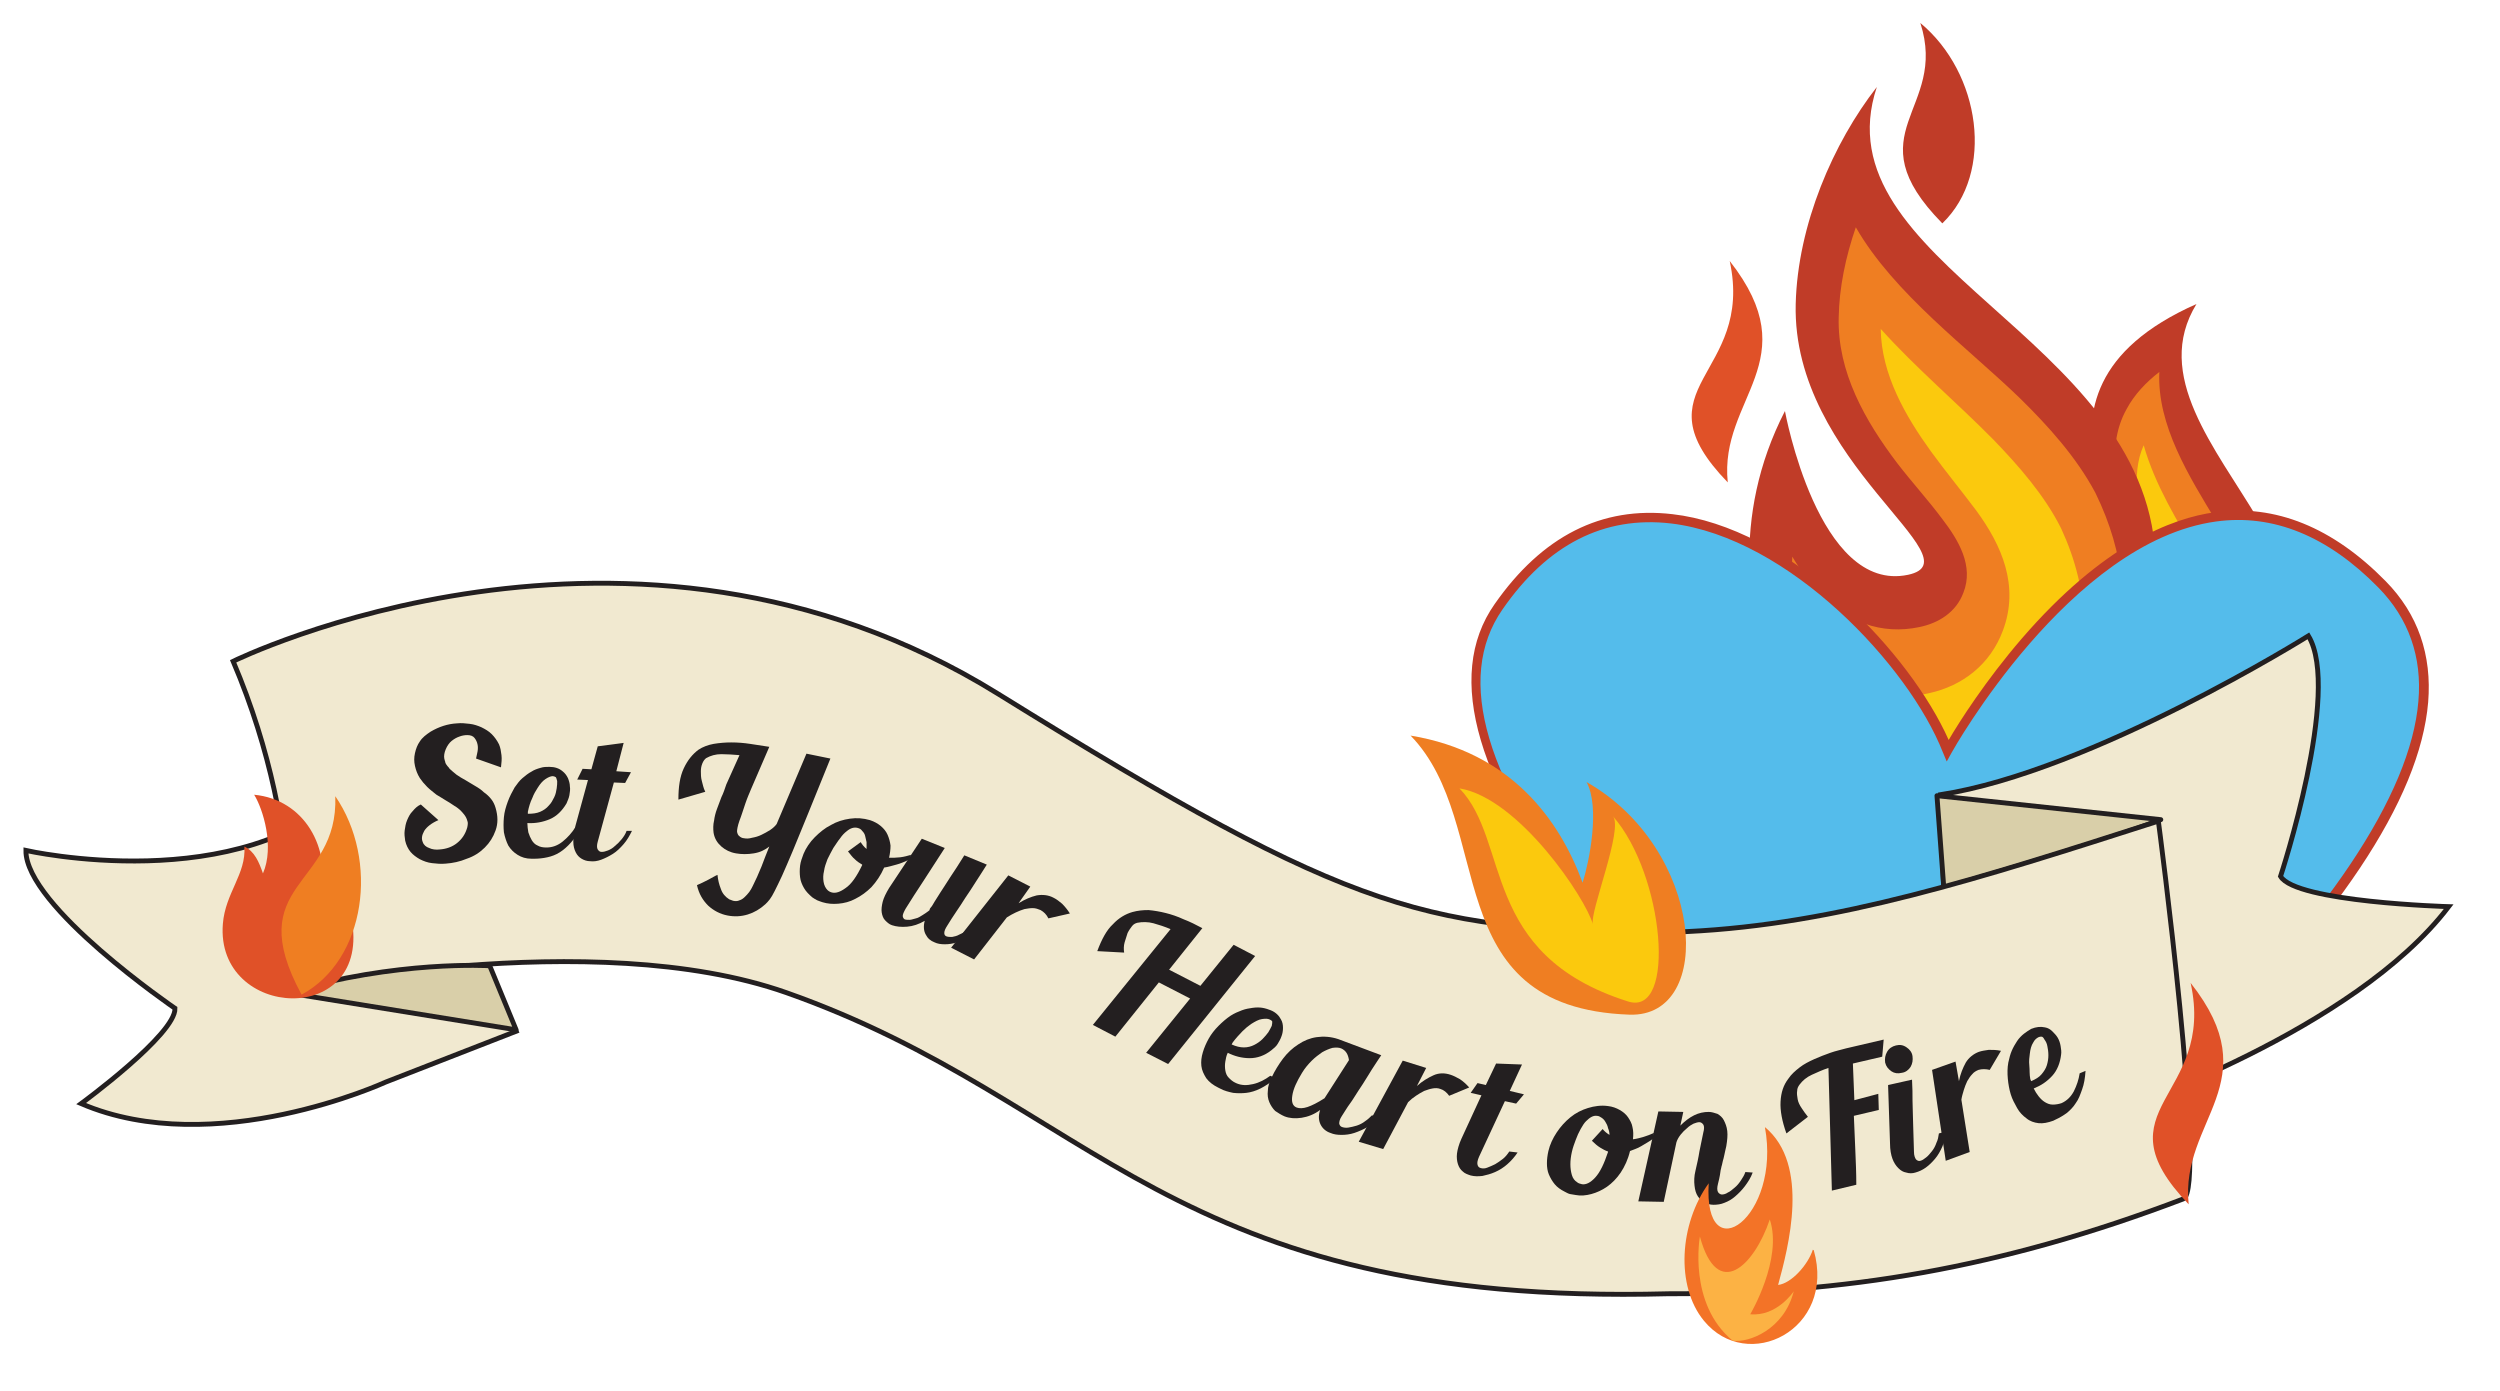 <?xml version="1.0" encoding="UTF-8" standalone="no"?> <svg xmlns="http://www.w3.org/2000/svg" xmlns:xlink="http://www.w3.org/1999/xlink" version="1.1" id="Layer_1" x="0px" y="0px" viewBox="0 0 511.5 284.6" style="enable-background:new 0 0 511.5 284.6;" xml:space="preserve" width="511.5" height="284.6"> <style type="text/css"> .st0{fill-rule:evenodd;clip-rule:evenodd;fill:#C03C28;} .st1{fill-rule:evenodd;clip-rule:evenodd;fill:#EF7E22;} .st2{fill-rule:evenodd;clip-rule:evenodd;fill:#FBC90D;} .st3{fill:#54BCEB;} .st4{fill-rule:evenodd;clip-rule:evenodd;fill:#E05128;} .st5{fill:#EF7E22;} .st6{fill:#C03C28;} .st7{fill:#F1E9D0;stroke:#231F20;stroke-miterlimit:10;} .st8{fill:#D9CFA9;stroke:#231F20;stroke-linecap:round;stroke-linejoin:round;} .st9{fill:#D9CFA9;stroke:#231F20;stroke-linejoin:round;} .st10{enable-background:new ;} .st11{fill:#231F20;} .st12{fill-rule:evenodd;clip-rule:evenodd;fill:#F37327;} .st13{fill-rule:evenodd;clip-rule:evenodd;fill:#FCB244;} </style> <g> <g> <g> <path class="st0" d="M449.4,62.2c-17.9,29.2,51.2,59,1.8,89.4h-24.8c0,0-27.9-17.6-10.8-46.2c-0.7,3.4,2.5,18.8,14.2,13.8 C442.6,113.7,407,81,449.4,62.2L449.4,62.2L449.4,62.2z"></path> <path class="st1" d="M441.8,76.1c-2.7,2.1-5.1,4.6-6.7,7.6c-2.3,4.1-2.7,8.7-2.2,13.3c0.5,4.7,1.9,9.2,3.1,13.8 c1.1,4.2,2.4,9.4,0,13.5c-1,1.6-2.4,2.8-4,3.5c-4.2,1.9-8.7,2-12.5-0.8c-1.3-1-2.4-2.2-3.3-3.5c-1.1,5.9-0.2,11.8,3.1,17.7 c2,3.6,5.6,7.9,9,10.4h21.1c6.9-4.6,14.3-11.2,14.3-20.4c-0.1-8.2-6-17.5-10.1-24.3C447.9,97.5,441.3,87,441.8,76.1L441.8,76.1 L441.8,76.1z"></path> <path class="st2" d="M438.6,91.1c-1.4,3.1-1.6,6.5-1.3,9.9c0.5,4.5,1.9,8.8,3,13.2c1.5,5.6,2.6,11.6-0.5,16.9 c-1.4,2.4-3.5,4.2-6,5.3c-4.3,2-8.9,2.4-13.1,0.9c0.5,2.1,1.3,4.2,2.5,6.2c1.6,2.8,4.1,5.9,6.7,8.2h18.2 c5.3-3.7,11.2-9,11.1-15.9c0-7-5.8-16.1-9.4-21.9C445.5,106.7,440.9,99.2,438.6,91.1L438.6,91.1L438.6,91.1z"></path> </g> <g> <path class="st0" d="M384,17.8c-12,36,54.6,50.9,57,95.8c3,55.4-62.5,68.1-78,27.4c-5.3-14.1-9-35.1,2.2-56.9 c0,0,6.8,37.4,25.2,33.5c14.4-3.1-23.8-22.9-23-55.4C367.8,46,375.1,29.2,384,17.8L384,17.8L384,17.8z"></path> <path class="st1" d="M379.7,46.5c-2.1,6.1-3.4,12.4-3.5,18.4c-0.3,11.2,5.4,21.2,12,29.9c3,3.9,6.3,7.5,9.2,11.4 c3.3,4.3,6.5,9.6,4.3,15.1c-1.5,4-5.1,6.2-9,7c-3.8,0.8-7.6,0.6-11.2-0.7c-6.2-2.2-11-7.4-14.8-13.7c-0.5,8.9,1.2,18,4.5,26.8 c16,46.4,82.6,11.2,57.5-39.9c-3.9-7.3-9.6-13.6-15.4-19.3C402.8,71.3,387.5,60.1,379.7,46.5L379.7,46.5L379.7,46.5z"></path> <path class="st2" d="M384.8,67.3c0.1,9.3,5.1,17.9,10.3,25.1c3,4.1,6.2,8,9.2,12c5.3,7.2,8.9,15.5,5.5,24.6 c-2.6,7-8.3,11.3-15,12.8c-5.3,1.2-10.7,0.9-15.7-1c-0.3-0.1-0.5-0.2-0.7-0.3c0.3,0.9,0.6,1.9,0.9,2.8l0.1,0.1l0.1,0.1 c2.6,8.1,7.6,15.3,16.1,16.8c9.7,1.6,19.6-4.7,25-12.8c8.1-12,7-26.7,1.1-39.4c-3.4-6.8-8.7-12.8-13.8-18.1 C400.3,82.3,392,75.3,384.8,67.3L384.8,67.3L384.8,67.3z"></path> </g> <path class="st3" d="M398.7,154.2c0,0,44-79.7,88.9-34c42.9,43.7-88.9,138.7-88.9,138.7s-121.4-91.7-91.9-134.1 C337.7,80.4,388.3,127.6,398.7,154.2L398.7,154.2z"></path> <path class="st4" d="M353.5,98.7c-1.8-17.3,16.5-24.8,0.4-45.3C359,77,334.4,79,353.5,98.7"></path> <path class="st0" d="M397.4,45.7c10.8-10.4,7.8-30.8-4.5-41C398.7,22.6,379,27,397.4,45.7L397.4,45.7z"></path> <polygon class="st5" points="327.2,186 324.4,191.3 327.4,192.4 "></polygon> </g> <path class="st6" d="M398.5,259.4l-0.6-0.4c-0.3-0.2-26.8-20.1-51.8-45.6l0.7-2.1c22.9,23.3,47.6,42.6,51.7,45.7 c3.8-2.8,25-18.6,46.5-39.1c31-29.6,48.2-55.3,49.8-74.4c0.8-9.1-2-17-8.2-23.3c-10.4-10.6-21.6-15.1-33.2-13.5 c-29.9,4.1-53.9,46.9-54.1,47.3l-1,1.8l-0.8-1.9c-6.9-17.6-31.4-43.9-55.6-46.8c-13.7-1.6-25.3,4.3-34.5,17.6 c-9.8,14.1-3.6,35.3,18.8,63.4l-1,1.8c-23-28.9-29.8-51.5-19.4-66.3c9.7-13.9,21.9-20.1,36.4-18.4c11.4,1.3,24,7.9,35.5,18.4 c9.1,8.3,17,18.8,21,27.8c2.1-3.6,7.5-12.1,15-20.8c16.5-19.1,30.6-24.6,39.5-25.8c12.3-1.7,24.1,3.1,34.9,14.1 c6.6,6.7,9.5,15.1,8.7,24.8c-1.7,19.9-18.7,45.3-50.5,75.7c-23.6,22.5-47,39.5-47.2,39.6L398.5,259.4L398.5,259.4z"></path> </g> <g> <path class="st7" d="M433.6,227.1c0,0,48-16.1,67.4-41.6c0,0-31.3-0.9-34.4-6.2c0,0,12.5-38,5.7-49.2c0,0-44.3,27.7-75.3,32.5 l1,28.6l3.9,39.4L433.6,227.1L433.6,227.1z"></path> <path class="st8" d="M442.1,167.7l-45.8-4.9l1.4,18.8C397.8,181.6,430.2,172.3,442.1,167.7"></path> <g> <path class="st7" d="M78.9,221.4c0,0-35,16.1-62.3,4.4c0,0,19.4-14.2,19.2-19.5c0,0-30.6-20.9-30.5-32.3c0,0,44.1,10,66.6-13 l20.7,22.8l13,27.2L78.9,221.4L78.9,221.4z"></path> <path class="st7" d="M441.6,168c-36.8,11.8-65.6,21.1-96.4,22.6l-2.1,0.1c-51.2-0.2-64.8-2.8-139-48.8 c-75.2-46.6-156.4-6.6-156.4-6.6c15.8,37.2,11,67.3,11,67.3s62.5-13.5,102.2,0.5c63.2,22.3,78.2,64.3,180.5,61.6 c35.8,0.1,68-5.2,105.3-19.4C451.6,243.5,441.6,168,441.6,168L441.6,168z"></path> <path class="st9" d="M58.6,203.1l47,7.6l-5.4-13.1C100.2,197.6,81.3,196.4,58.6,203.1L58.6,203.1z"></path> </g> </g> <g class="st10"> <path class="st11" d="M97.4,155.2c0.1-0.4,0.2-0.9,0.3-1.4c0.1-0.5,0.1-1.1,0-1.5c-0.1-0.5-0.3-0.9-0.6-1.3 c-0.3-0.4-0.8-0.6-1.5-0.6c-0.5,0-1.1,0.1-1.6,0.3c-0.6,0.2-1.1,0.5-1.6,0.9c-0.5,0.4-0.9,1-1.2,1.7c-0.3,0.7-0.4,1.4-0.3,1.9 c0.1,0.3,0.1,0.5,0.2,0.7c0,0.2,0.1,0.3,0.2,0.5c0.1,0.1,0.2,0.3,0.3,0.4c0.1,0.1,0.3,0.3,0.4,0.5c0.3,0.3,0.8,0.7,1.4,1.2 c0.6,0.4,1.2,0.8,1.8,1.1c0.7,0.4,1.3,0.8,2,1.2c0.7,0.4,1.3,0.8,1.8,1.3c0.6,0.4,1.1,0.9,1.5,1.4c0.4,0.5,0.7,1.1,0.9,1.8 c0.5,1.7,0.5,3.2,0,4.6c-0.5,1.4-1.2,2.5-2.2,3.5c-1,1-2.2,1.8-3.7,2.3c-1.4,0.6-2.9,0.9-4.3,1c-1,0.1-1.9,0-2.8-0.1 s-1.7-0.4-2.5-0.8c-0.7-0.4-1.4-0.9-1.9-1.5c-0.5-0.6-0.9-1.4-1.1-2.3c-0.1-0.7-0.2-1.4-0.1-2.1c0.1-0.7,0.2-1.4,0.5-2.1 c0.3-0.7,0.6-1.3,1.1-1.8c0.5-0.6,1-1.1,1.7-1.4l3.6,3.2c-1.4,0.6-2.4,1.4-2.9,2.2c-0.5,0.9-0.6,1.6-0.3,2.3c0.2,0.6,0.7,1,1.3,1.2 c0.6,0.3,1.4,0.4,2.2,0.3c1.3-0.1,2.5-0.5,3.5-1.3c1-0.8,1.7-1.8,2.1-3.2c0.1-0.5,0.2-1,0-1.4c-0.1-0.4-0.3-0.8-0.6-1.2 c-0.3-0.4-0.6-0.7-0.9-1c-0.4-0.3-0.7-0.6-1.1-0.8c-0.7-0.5-1.4-0.9-1.9-1.2c-0.5-0.3-1.1-0.7-1.8-1.1c-0.6-0.5-1.3-1-1.9-1.6 c-0.6-0.6-1.1-1.2-1.5-1.8c-0.5-0.8-0.8-1.6-1-2.5c-0.2-0.9-0.2-1.7,0-2.6c0.2-0.9,0.5-1.7,1-2.4c0.5-0.8,1.3-1.4,2.2-2 c1.7-1,3.5-1.6,5.4-1.7c0.9-0.1,1.7,0,2.6,0.1c0.9,0.1,1.7,0.4,2.4,0.7c0.8,0.4,1.5,0.8,2.1,1.4s1.1,1.3,1.5,2.1 c0.3,0.7,0.4,1.4,0.5,2.2s0,1.6-0.1,2.5L97.4,155.2z"></path> </g> <g class="st10"> <path class="st11" d="M119,169.2c-0.7,1.3-1.4,2.3-2.2,3.2c-0.7,0.8-1.5,1.5-2.3,2c-0.8,0.5-1.6,0.8-2.5,1s-1.8,0.3-2.8,0.3l-0.4,0 c-1.2,0-2.1-0.3-2.9-0.8c-0.8-0.5-1.4-1.1-1.9-1.9c-0.4-0.8-0.7-1.7-0.9-2.7c-0.1-1-0.1-2,0-3.1c0.1-1.1,0.4-2.1,0.8-3.2 c0.4-1.1,0.9-2,1.4-2.9c0.5-0.7,1-1.4,1.6-1.9c0.6-0.5,1.2-1,1.8-1.3c0.6-0.4,1.2-0.6,1.9-0.8c0.6-0.2,1.2-0.2,1.8-0.2 c1.1,0,2,0.3,2.7,0.9c0.5,0.4,0.8,0.8,1.1,1.4c0.2,0.5,0.4,1.1,0.4,1.7c0.1,0.6,0,1.2-0.1,1.8c-0.1,0.6-0.4,1.2-0.6,1.7 c-0.9,1.5-2,2.6-3.4,3.2c-1.4,0.6-3,0.9-4.6,0.8c0,0.6,0.1,1.3,0.2,1.9c0.2,0.6,0.4,1.1,0.7,1.6s0.7,0.9,1.2,1.1 c0.5,0.3,1.1,0.4,1.8,0.4c1.2,0,2.3-0.4,3.3-1.2c1-0.8,1.9-1.8,2.6-2.9L119,169.2z M108,166.1c0,0.1,0,0.1,0,0.2c0,0.1,0,0.1,0,0.2 c1,0,1.8-0.1,2.5-0.4c0.7-0.3,1.3-0.7,1.8-1.3c0.5-0.5,0.8-1.1,1.1-1.7c0.3-0.6,0.4-1.2,0.5-1.8c0.1-0.6,0.1-1.1,0.1-1.5 c-0.1-0.4-0.2-0.7-0.3-0.8c-0.2-0.1-0.4-0.2-0.6-0.2c-0.4,0-0.9,0.2-1.5,0.6c-0.6,0.4-1.1,1-1.6,1.8c-0.4,0.6-0.8,1.3-1.1,2.1 C108.5,164.1,108.2,165.1,108,166.1z"></path> </g> <g class="st10"> <path class="st11" d="M129.3,170c-0.5,1-1,1.9-1.7,2.7c-0.7,0.8-1.4,1.5-2.2,2c-0.8,0.5-1.6,0.9-2.4,1.2c-0.8,0.3-1.6,0.4-2.3,0.3 c-0.6,0-1.2-0.2-1.7-0.5c-0.5-0.3-0.9-0.7-1.2-1.3c-0.3-0.6-0.5-1.3-0.5-2.2c0-0.9,0.1-1.9,0.4-3.1l2.6-9.5l-2.2-0.1l1.1-2.2 l1.8,0.1l1.3-4.7l5.3-0.7l-1.5,5.8l3,0.2l-1.2,2.2l-2.3-0.1l-3.3,12.1c-0.2,0.7-0.2,1.3,0,1.6c0.2,0.3,0.4,0.5,0.8,0.5 c0.4,0,0.8-0.1,1.3-0.3c0.5-0.2,1-0.5,1.4-0.9c0.5-0.4,0.9-0.8,1.4-1.4c0.4-0.5,0.8-1.1,1-1.7L129.3,170z"></path> </g> <g class="st10"> <path class="st11" d="M138.8,163.6c0-2.6,0.3-4.7,1.1-6.4s1.8-2.9,3-3.8c0.9-0.6,2-1,3.1-1.2c1.2-0.2,2.4-0.3,3.6-0.3 c1.3,0,2.6,0.1,3.9,0.3c1.3,0.2,2.6,0.4,3.9,0.6l-3.8,8.8c-0.1,0.3-0.3,0.7-0.5,1.2s-0.4,1-0.6,1.6c-0.2,0.6-0.4,1.2-0.6,1.8 c-0.2,0.6-0.4,1.2-0.6,1.7c-0.2,0.5-0.3,1-0.4,1.4c-0.1,0.4-0.1,0.7-0.1,0.9c0.1,0.4,0.2,0.7,0.5,0.9c0.2,0.2,0.6,0.4,0.9,0.4 c0.5,0.1,1,0.1,1.7-0.1c0.6-0.1,1.3-0.3,1.9-0.6c0.6-0.3,1.2-0.6,1.8-1c0.6-0.4,1-0.8,1.3-1.2l6.1-14.4l4.9,1 c-1.8,4.4-3.3,8.1-4.5,11.1c-1.3,3.1-2.3,5.7-3.2,7.8c-0.9,2.1-1.6,3.8-2.2,5.1c-0.6,1.3-1.1,2.3-1.5,3.1s-0.7,1.3-1,1.7 s-0.6,0.7-0.9,1c-1.1,1-2.3,1.7-3.6,2.1c-1.3,0.4-2.7,0.5-4.2,0.2c-1.5-0.3-2.8-1-3.9-2c-1.1-1.1-1.9-2.4-2.3-4.2 c0.4-0.2,0.7-0.3,1.1-0.5c0.4-0.2,0.8-0.4,1.2-0.6c0.4-0.2,0.7-0.4,1.1-0.6c0.3-0.2,0.6-0.3,0.8-0.4c0.1,1,0.3,1.9,0.7,2.9 c0.3,0.9,0.9,1.6,1.7,2.1c0.3,0.1,0.5,0.2,0.8,0.3c0.5,0.1,0.9,0.1,1.3-0.1c0.4-0.1,0.8-0.4,1.1-0.7c0.3-0.3,0.6-0.6,0.9-1 s0.5-0.8,0.7-1.2c0.6-1.2,1.2-2.5,1.8-4c0.5-1.4,1.1-2.8,1.6-4.1c-0.9,0.7-1.9,1.2-3.2,1.4c-1.2,0.2-2.5,0.2-3.6,0 c-1.2-0.2-2.2-0.7-3-1.4c-0.8-0.7-1.4-1.6-1.6-2.8c-0.1-0.8-0.1-1.7,0.1-2.5c0.1-0.8,0.3-1.6,0.6-2.4c0.3-0.8,0.6-1.6,0.9-2.4 c0.4-0.8,0.7-1.7,1-2.6l2.7-6c-1.3-0.1-2.5-0.2-3.7-0.2c-1.2,0-2.2,0.3-3.1,0.8c-0.3,0.2-0.6,0.6-0.8,1.1c-0.2,0.5-0.3,1-0.3,1.6 c0,0.6,0,1.3,0.2,2s0.3,1.4,0.7,2.2L138.8,163.6z"></path> </g> <g class="st10"> <path class="st11" d="M186,175.9c-0.9,0.4-1.8,0.8-2.6,1s-1.7,0.5-2.5,0.6c-0.7,1.6-1.6,2.9-2.6,4c-1,1-2.1,1.8-3.3,2.4 c-1.1,0.6-2.3,0.9-3.5,1c-1.2,0.1-2.2,0-3.2-0.3c-0.4-0.1-0.8-0.3-1.1-0.4c-0.4-0.2-0.7-0.4-1-0.6c-0.7-0.6-1.3-1.2-1.7-1.9 c-0.4-0.7-0.7-1.4-0.8-2.2s-0.1-1.5,0-2.4c0.1-0.8,0.4-1.6,0.7-2.4c0.5-1.2,1.3-2.4,2.3-3.4c1-1,2.1-1.9,3.3-2.5 c1.2-0.7,2.5-1.1,3.9-1.3c1.4-0.2,2.7-0.1,4.1,0.3c0.9,0.3,1.6,0.7,2.2,1.2c0.6,0.5,1.1,1.1,1.4,1.8c0.3,0.7,0.5,1.4,0.6,2.2 c0,0.8-0.1,1.6-0.3,2.5c0.8,0,1.5,0,2.3-0.1c0.8-0.1,1.5-0.3,2.2-0.5L186,175.9z M176.4,177l0-0.1c-0.5-0.3-1-0.6-1.5-1.1 c-0.5-0.4-0.9-1-1.4-1.6l2.6-1.9c0.3,0.5,0.7,1,1.2,1.4c0-0.5,0-1,0-1.4c-0.1-0.5-0.2-0.9-0.3-1.3c-0.1-0.4-0.3-0.7-0.6-1 c-0.2-0.3-0.5-0.5-0.9-0.6c-0.7-0.2-1.5,0-2.3,0.7c-0.4,0.3-0.9,0.8-1.3,1.4c-0.5,0.6-0.9,1.3-1.4,2c-0.4,0.7-0.8,1.5-1.2,2.3 c-0.3,0.8-0.6,1.6-0.7,2.4c-0.2,0.8-0.2,1.5-0.1,2.2c0.1,0.7,0.4,1.3,0.8,1.7c0.2,0.2,0.5,0.4,0.9,0.5c0.8,0.2,1.7-0.1,2.8-0.9 C174.2,180.9,175.3,179.3,176.4,177z"></path> </g> <g class="st10"> <path class="st11" d="M200.7,189.6c-0.7,0.8-1.5,1.5-2.4,2c-0.8,0.5-1.7,0.9-2.5,1.2c-0.9,0.3-1.7,0.4-2.5,0.4 c-0.8,0-1.5-0.1-2.1-0.4c-0.8-0.3-1.4-0.8-1.8-1.6c-0.4-0.7-0.5-1.7-0.2-2.8c-1.2,0.7-2.4,1.1-3.6,1.2c-1.2,0.1-2.2,0-3.1-0.3 c-0.6-0.2-1-0.6-1.4-1c-0.4-0.4-0.6-1-0.7-1.6c-0.1-0.6,0-1.4,0.2-2.2c0.2-0.8,0.7-1.8,1.3-2.8l6.7-10.1l4.7,1.9 c-1.7,2.6-3.1,4.8-4.4,6.8c-1.3,2-2.5,3.8-3.6,5.6c-0.4,0.7-0.6,1.2-0.6,1.5s0.2,0.6,0.4,0.7c0.3,0.1,0.6,0.1,1,0.1 s0.8-0.2,1.3-0.3s0.9-0.4,1.4-0.7c0.5-0.3,0.9-0.6,1.3-0.9c0.1-0.1,0.1-0.1,0.1-0.2c0-0.1,0.1-0.3,0.3-0.5c0.2-0.2,0.4-0.6,0.7-1.1 c0.3-0.5,0.7-1.1,1.2-1.9c0.5-0.8,1.2-1.8,2-3.1c0.8-1.2,1.8-2.7,2.9-4.5l4.6,1.9c-0.8,1.3-1.6,2.5-2.3,3.6 c-0.7,1.1-1.4,2.2-2.1,3.2c-0.6,1-1.3,2-1.9,2.9c-0.6,0.9-1.2,1.8-1.8,2.8c-0.4,0.6-0.6,1.1-0.6,1.5c0,0.4,0.2,0.6,0.5,0.7 c0.3,0.1,0.7,0.1,1.1,0.1c0.5-0.1,1-0.2,1.5-0.5c0.5-0.2,1.1-0.5,1.6-0.9c0.5-0.4,1-0.8,1.4-1.3L200.7,189.6z"></path> </g> <g class="st10"> <path class="st11" d="M208.4,184.8c1.3-0.8,2.5-1.3,3.7-1.6c1.2-0.2,2.4-0.1,3.5,0.5c0.6,0.3,1.1,0.7,1.7,1.2 c0.5,0.5,1.1,1.2,1.6,2l-4.4,1c-0.4-0.8-0.9-1.3-1.6-1.7c-0.5-0.2-1-0.4-1.6-0.4c-0.6,0-1.1,0.1-1.7,0.2c-0.6,0.2-1.2,0.4-1.8,0.7 c-0.6,0.3-1.2,0.6-1.8,1l-6.7,8.6l-4.7-2.4l11.7-14.8l4.5,2.3L208.4,184.8z"></path> </g> <g class="st10"> <path class="st11" d="M256.8,195.6L239,217.7l-4.5-2.3l9-11.1l-6.4-3.3l-8.9,11.1l-4.6-2.4l15.9-19.6c-1.2-0.5-2.4-0.9-3.5-1.2 c-1.1-0.3-2.3-0.3-3.3-0.1c-0.4,0.1-0.8,0.3-1.1,0.7c-0.3,0.4-0.6,0.8-0.9,1.4c-0.2,0.6-0.4,1.2-0.6,1.9s-0.2,1.4-0.1,2.1l-5.5-0.3 c0.9-2.4,1.9-4.3,3.2-5.5c1.2-1.3,2.6-2.1,4-2.5c1.1-0.3,2.1-0.4,3.3-0.4c1.1,0.1,2.3,0.3,3.5,0.6c1.2,0.3,2.4,0.7,3.7,1.3 c1.3,0.5,2.5,1.1,3.8,1.8l-6.8,8.5l6.4,3.3l6.8-8.4L256.8,195.6z"></path> </g> <g class="st10"> <path class="st11" d="M261.1,220.6c-1.2,0.9-2.2,1.6-3.2,2.1c-1,0.5-2,0.8-2.9,0.9c-0.9,0.1-1.8,0.1-2.7,0 c-0.9-0.2-1.8-0.4-2.7-0.9l-0.4-0.2c-1-0.5-1.8-1.1-2.4-1.9c-0.5-0.8-0.9-1.6-1-2.5c-0.1-0.9,0-1.8,0.3-2.8c0.3-1,0.7-1.9,1.2-2.8 s1.2-1.8,2-2.6c0.8-0.8,1.6-1.5,2.5-2.1c0.8-0.5,1.5-0.8,2.3-1.1c0.8-0.3,1.5-0.4,2.2-0.5c0.7-0.1,1.4-0.1,2,0s1.2,0.3,1.7,0.5 c1,0.4,1.7,1.1,2.1,1.9c0.3,0.5,0.4,1.1,0.4,1.7c0,0.6-0.1,1.2-0.3,1.7c-0.2,0.6-0.5,1.1-0.8,1.6s-0.8,0.9-1.3,1.3 c-1.4,1.1-2.9,1.6-4.4,1.6c-1.6,0-3.1-0.4-4.5-1.1c-0.3,0.6-0.4,1.2-0.5,1.8c-0.1,0.6-0.1,1.2,0,1.8c0.1,0.6,0.3,1.1,0.7,1.5 s0.8,0.8,1.5,1.1c1.1,0.5,2.2,0.5,3.5,0.2c1.3-0.3,2.4-0.9,3.5-1.7L261.1,220.6z M252.2,213.3c0,0.1-0.1,0.1-0.1,0.2 c0,0.1-0.1,0.1-0.1,0.2c0.9,0.4,1.7,0.6,2.5,0.6c0.8,0,1.5-0.2,2.1-0.5c0.6-0.3,1.2-0.7,1.7-1.2c0.5-0.5,0.9-1,1.2-1.4 c0.3-0.5,0.5-0.9,0.7-1.3c0.1-0.4,0.1-0.7,0.1-0.9c-0.1-0.2-0.3-0.3-0.5-0.4c-0.4-0.2-0.9-0.2-1.6-0.1s-1.4,0.5-2.2,1 c-0.6,0.4-1.2,0.9-1.8,1.5S252.8,212.5,252.2,213.3z"></path> </g> <g class="st10"> <path class="st11" d="M282.2,228.6c-0.7,0.8-1.5,1.5-2.4,2s-1.8,0.9-2.7,1.2s-1.8,0.4-2.6,0.4c-0.9,0-1.6-0.1-2.3-0.4 c-0.9-0.3-1.6-0.9-2-1.7c-0.4-0.8-0.5-1.8-0.1-3c-1.2,0.9-2.5,1.4-3.8,1.6c-1.3,0.2-2.5,0.1-3.5-0.3c-0.7-0.3-1.3-0.7-1.9-1.1 c-0.5-0.5-0.9-1.1-1.2-1.8c-0.3-0.7-0.4-1.5-0.3-2.3c0-0.9,0.3-1.8,0.8-2.8c0.6-1.3,1.4-2.6,2.3-3.8c0.9-1.2,2-2.2,3.1-2.9 c1.2-0.8,2.4-1.3,3.8-1.5c1.4-0.2,2.9-0.1,4.4,0.4l8.8,3.3l-0.8,1.2c-0.8,1.2-1.5,2.3-2.1,3.3c-0.6,1-1.2,1.9-1.8,2.8 c-0.6,0.9-1.1,1.8-1.7,2.6s-1.1,1.7-1.7,2.6c-0.4,0.6-0.5,1.1-0.5,1.5c0.1,0.4,0.3,0.6,0.6,0.7c0.3,0.1,0.8,0.2,1.3,0.1 c0.5-0.1,1.1-0.2,1.7-0.4c0.6-0.2,1.2-0.5,1.7-0.9c0.6-0.4,1-0.8,1.4-1.2L282.2,228.6z M276,216.9c-0.2-1.3-0.7-2-1.6-2.4 c-0.5-0.2-1.1-0.2-1.8-0.1c-0.7,0.2-1.4,0.5-2.1,0.9c-0.7,0.5-1.4,1-2.1,1.7c-0.7,0.7-1.4,1.5-2,2.5c-1.1,1.8-1.8,3.3-2,4.7 c-0.2,1.3,0.1,2.1,0.9,2.4c0.5,0.2,1.3,0.2,2.2-0.1c0.9-0.3,2.1-0.9,3.5-1.8L276,216.9z"></path> </g> <g class="st10"> <path class="st11" d="M289.9,222.2c1.1-1,2.3-1.7,3.4-2.2c1.1-0.5,2.3-0.5,3.5-0.1c0.6,0.2,1.2,0.5,1.9,0.9c0.6,0.4,1.3,1,1.9,1.7 l-4.1,1.7c-0.5-0.7-1.1-1.2-1.8-1.4c-0.5-0.2-1.1-0.2-1.6-0.1c-0.6,0.1-1.1,0.3-1.7,0.5c-0.6,0.3-1.1,0.6-1.7,1 c-0.6,0.4-1.1,0.8-1.6,1.3l-5.1,9.6l-5-1.5l9-16.6l4.8,1.5L289.9,222.2z"></path> </g> <g class="st10"> <path class="st11" d="M310.5,235.8c-0.6,0.9-1.3,1.7-2.1,2.4c-0.8,0.7-1.6,1.2-2.5,1.6c-0.9,0.4-1.7,0.6-2.6,0.8 c-0.9,0.1-1.6,0.1-2.4-0.1c-0.6-0.2-1.2-0.4-1.6-0.8c-0.5-0.4-0.8-0.9-1-1.5c-0.2-0.6-0.3-1.4-0.2-2.2s0.4-1.9,0.9-3l4.1-8.9 l-2.2-0.5l1.4-2l1.7,0.4l2.1-4.4l5.3,0.2l-2.5,5.4l2.9,0.7l-1.6,1.9l-2.3-0.5l-5.3,11.4c-0.3,0.7-0.4,1.2-0.3,1.6 c0.1,0.4,0.3,0.6,0.7,0.7c0.4,0.1,0.8,0.1,1.3-0.1s1-0.4,1.6-0.7c0.5-0.3,1.1-0.7,1.6-1.1c0.5-0.4,0.9-0.9,1.3-1.5L310.5,235.8z"></path> </g> <g class="st10"> <path class="st11" d="M338.2,233c-0.8,0.6-1.6,1-2.4,1.5s-1.6,0.7-2.3,1c-0.4,1.7-1.1,3.2-1.9,4.4c-0.8,1.2-1.8,2.2-2.8,2.9 c-1,0.7-2.1,1.2-3.2,1.5s-2.2,0.4-3.2,0.2c-0.4-0.1-0.8-0.1-1.2-0.2c-0.4-0.1-0.7-0.3-1.1-0.5c-0.8-0.4-1.5-0.9-2-1.5 s-0.9-1.3-1.2-2s-0.4-1.5-0.4-2.3c0-0.8,0.1-1.6,0.3-2.5c0.3-1.3,0.9-2.6,1.7-3.8s1.7-2.2,2.8-3.1c1.1-0.9,2.3-1.5,3.6-1.9 c1.3-0.4,2.7-0.6,4.1-0.4c0.9,0.1,1.7,0.4,2.4,0.8s1.3,0.9,1.7,1.5c0.4,0.6,0.8,1.3,0.9,2c0.2,0.8,0.2,1.6,0.1,2.5 c0.8-0.1,1.5-0.3,2.2-0.5c0.7-0.2,1.4-0.5,2.1-0.8L338.2,233z M329,235.7l0-0.1c-0.6-0.2-1.1-0.5-1.6-0.8c-0.5-0.3-1.1-0.8-1.7-1.4 l2.2-2.4c0.4,0.5,0.9,0.9,1.4,1.2c0-0.5-0.1-0.9-0.3-1.4c-0.1-0.5-0.3-0.9-0.5-1.2c-0.2-0.4-0.5-0.7-0.8-0.9 c-0.3-0.2-0.6-0.4-1-0.4c-0.7-0.1-1.4,0.3-2.2,1.1c-0.4,0.4-0.7,0.9-1.1,1.6c-0.4,0.7-0.7,1.4-1,2.2c-0.3,0.8-0.6,1.6-0.8,2.5 c-0.2,0.9-0.3,1.7-0.3,2.5c0,0.8,0.1,1.5,0.3,2.2c0.2,0.7,0.6,1.2,1.1,1.5c0.2,0.2,0.6,0.3,1,0.4c0.8,0.1,1.7-0.3,2.7-1.4 C327.4,239.8,328.2,238.1,329,235.7z"></path> </g> <g class="st10"> <path class="st11" d="M358.6,239.9c-0.4,1.1-1,2-1.6,2.8c-0.6,0.8-1.3,1.5-2,2.1c-0.7,0.6-1.4,1-2.2,1.3c-0.7,0.3-1.5,0.4-2.2,0.4 c-0.7,0-1.3-0.2-1.8-0.4c-0.5-0.3-1-0.7-1.4-1.3s-0.6-1.3-0.7-2.2s-0.1-1.9,0.2-3.1c0.3-1.3,0.6-2.6,0.8-3.9 c0.3-1.3,0.5-2.6,0.8-3.9c0.2-0.7,0.2-1.3,0-1.6c-0.2-0.3-0.5-0.5-0.8-0.5c-0.3,0-0.7,0.1-1.2,0.3c-0.4,0.2-0.9,0.5-1.3,0.9 c-0.5,0.4-0.9,0.8-1.3,1.3c-0.4,0.5-0.7,1-0.9,1.6l-2.6,12.2l-5.2-0.1l4.1-18.4l5.1,0.1l-0.6,2.8c0.9-0.9,1.8-1.6,2.8-2.1 c1-0.5,2-0.7,3-0.7c0.6,0,1.2,0.2,1.8,0.4c0.5,0.3,1,0.7,1.3,1.3s0.6,1.3,0.7,2.2c0.1,0.9,0,1.9-0.2,3.1c-0.2,0.8-0.3,1.4-0.4,1.8 c-0.1,0.5-0.2,0.9-0.3,1.2c-0.1,0.3-0.1,0.6-0.2,0.9c-0.1,0.2-0.1,0.5-0.2,0.8s-0.1,0.7-0.2,1.2c-0.1,0.5-0.2,1.1-0.4,1.8 c-0.2,0.8-0.2,1.3,0,1.7c0.2,0.3,0.5,0.5,0.8,0.5c0.3,0,0.8-0.1,1.2-0.4c0.5-0.2,0.9-0.6,1.4-1c0.5-0.4,0.9-0.9,1.3-1.5 s0.7-1.1,0.9-1.7L358.6,239.9z"></path> </g> <g class="st10"> <path class="st11" d="M384.3,223.8l0.1,3.3l-5.1,1.2c0.1,2.4,0.2,4.8,0.3,7.1c0.1,2.3,0.2,4.6,0.2,7l-5,1.2l-0.7-25.1 c-1.2,0.4-2.3,0.9-3.4,1.4c-1.1,0.5-1.9,1.2-2.5,2c-0.3,0.4-0.5,0.8-0.5,1.3c-0.1,0.5,0,1.1,0.1,1.7s0.4,1.2,0.8,1.8 c0.4,0.6,0.8,1.2,1.3,1.8l-4.4,3.4c-0.9-2.5-1.3-4.7-1.2-6.5c0.1-1.9,0.6-3.4,1.6-4.7c0.6-0.9,1.4-1.6,2.3-2.3 c0.9-0.7,1.9-1.2,3-1.7c1.1-0.5,2.2-0.9,3.3-1.3s2.2-0.6,3.2-0.9l7.7-1.8l-0.3,3.5l-6,1.4l0.3,7.5L384.3,223.8z M385.7,217.4 c-0.1-0.8,0-1.5,0.4-2.2c0.4-0.7,1-1.1,1.8-1.3c0.8-0.2,1.5-0.1,2.2,0.4c0.6,0.4,1.1,1,1.2,1.8c0.1,0.8,0,1.5-0.4,2.2 c-0.4,0.6-1,1.1-1.8,1.2c-0.8,0.2-1.5,0.1-2.1-0.3C386.3,218.7,385.9,218.2,385.7,217.4z M398.2,231.5c-0.1,1.1-0.4,2.1-0.8,3.1 c-0.4,0.9-0.9,1.8-1.5,2.5c-0.6,0.7-1.2,1.3-1.9,1.8c-0.7,0.5-1.4,0.8-2.1,1c-0.6,0.2-1.3,0.2-1.9,0c-0.6-0.1-1.1-0.4-1.6-0.9 c-0.5-0.5-0.9-1.1-1.2-1.9c-0.3-0.8-0.5-1.9-0.5-3.1l-0.4-12l4.9-1.1c0.1,1.6,0.1,3,0.1,4.3c0,1.3,0.1,2.6,0.1,3.8 c0,1.2,0.1,2.3,0.1,3.4s0.1,2.2,0.1,3.3c0,0.7,0.2,1.2,0.4,1.5c0.3,0.3,0.6,0.4,0.9,0.3c0.4-0.1,0.7-0.3,1.2-0.7 c0.4-0.3,0.8-0.8,1.2-1.3c0.4-0.5,0.7-1.1,0.9-1.7c0.3-0.6,0.4-1.2,0.5-1.9L398.2,231.5z"></path> </g> <g class="st10"> <path class="st11" d="M400.8,221.2c0.3-1.5,0.8-2.7,1.4-3.8c0.6-1,1.6-1.8,2.7-2.2c0.6-0.2,1.3-0.3,2-0.4c0.8,0,1.6,0,2.5,0.2 l-2.3,3.9c-0.8-0.2-1.6-0.2-2.3,0c-0.5,0.2-1,0.5-1.3,0.9c-0.4,0.4-0.7,0.9-1,1.4c-0.3,0.6-0.5,1.2-0.7,1.8c-0.2,0.7-0.4,1.3-0.5,2 l1.7,10.7l-4.9,1.8l-2.8-18.6l4.8-1.7L400.8,221.2z"></path> </g> <g class="st10"> <path class="st11" d="M426.7,219.1c-0.1,1.5-0.3,2.7-0.7,3.8s-0.7,2-1.3,2.8c-0.5,0.8-1.1,1.4-1.8,2c-0.7,0.5-1.5,1-2.4,1.4 l-0.4,0.2c-1.1,0.4-2.1,0.6-3,0.5c-0.9-0.1-1.8-0.4-2.5-1c-0.7-0.5-1.4-1.2-1.9-2.1c-0.5-0.9-1-1.8-1.3-2.8c-0.3-1-0.5-2.1-0.6-3.2 c-0.1-1.1-0.1-2.2,0.1-3.3c0.2-0.9,0.4-1.7,0.7-2.4c0.3-0.7,0.7-1.4,1.1-2s0.9-1.1,1.4-1.5s1-0.7,1.5-1c1-0.4,1.9-0.5,2.8-0.3 c0.6,0.1,1.1,0.4,1.5,0.8s0.8,0.8,1.1,1.3s0.5,1.1,0.6,1.7c0.1,0.6,0.2,1.2,0.1,1.8c-0.2,1.7-0.8,3.2-1.8,4.3 c-1.1,1.2-2.3,2-3.8,2.6c0.3,0.6,0.6,1.1,1,1.6c0.4,0.5,0.8,0.9,1.3,1.2c0.5,0.3,1,0.5,1.6,0.5s1.2-0.1,1.8-0.3 c1.1-0.5,1.9-1.3,2.5-2.4c0.6-1.2,1-2.4,1.2-3.7L426.7,219.1z M415.4,220.8c0,0.1,0.1,0.1,0.1,0.2c0,0.1,0,0.1,0.1,0.2 c0.9-0.4,1.6-0.8,2.1-1.4c0.5-0.6,0.9-1.2,1.1-1.9c0.2-0.7,0.3-1.3,0.3-2c0-0.7-0.1-1.3-0.2-1.8c-0.1-0.6-0.3-1-0.6-1.4 c-0.2-0.4-0.4-0.6-0.6-0.6c-0.2,0-0.4,0-0.6,0.1c-0.4,0.2-0.8,0.5-1.1,1.1c-0.4,0.6-0.6,1.4-0.7,2.3c-0.1,0.7-0.2,1.5-0.1,2.4 S415.2,219.8,415.4,220.8z"></path> </g> <path class="st1" d="M288.6,150.5c17.7,18.2,5,55.7,44.8,57.1c17.7,0.6,15.3-33.9-8.8-47.6c2.8,5.1,0.6,16.2-0.8,20.6 C319.1,167.8,309.2,153.9,288.6,150.5L288.6,150.5L288.6,150.5z"></path> <path class="st2" d="M298.6,161.3c10.5,10.8,4.1,34,34.5,43.6c10,3.2,7.4-26-3.1-37.9c2.2,2.5-4.8,19.7-4.1,22.1 C324.5,183.9,310.8,163.3,298.6,161.3L298.6,161.3L298.6,161.3z"></path> <g> <path class="st12" d="M370.9,255.7c-1,3.1-4.4,6.9-7.1,7.2c2.1-7.7,6.6-24.6-2.7-32.3c3.4,18.5-12.6,29.7-11.5,11.5 c-6,8.3-6.8,21-1,28.1c8.9,10.9,27.1,1.9,22.5-14.4L370.9,255.7L370.9,255.7z"></path> <path class="st13" d="M347.8,253c0,0-2.5,13.7,6.7,21.3c3.2,0.5,10.5-2.2,12.5-10.1c0,0-3.4,5.2-8.9,4.7c0,0,6.7-11.3,4-19.4 C358.9,259,351.4,266.3,347.8,253L347.8,253L347.8,253z"></path> </g> <path class="st4" d="M447.8,246.4c-1.8-17.3,16.5-24.9,0.4-45.3C453.4,224.7,428.8,226.6,447.8,246.4"></path> <path class="st4" d="M52,162.6c10.3,1,15.8,10.9,13.6,20.8c1.8-1.4,2.5-3.6,2.8-5.9c1.6,3,2.8,6.4,3.5,10.3 c4.4,22.6-27.9,20.9-26.3,1.2c0.5-6.3,4.8-10.2,4.4-15.8c2.1,1,3,3.2,3.8,5.5C56.2,173.2,53.8,165.5,52,162.6L52,162.6L52,162.6z"></path> <path class="st1" d="M61.7,203.5L61.7,203.5c13.2-7.1,15.9-27.5,6.9-40.6C69.3,181.6,49.2,180.4,61.7,203.5"></path> </svg> 